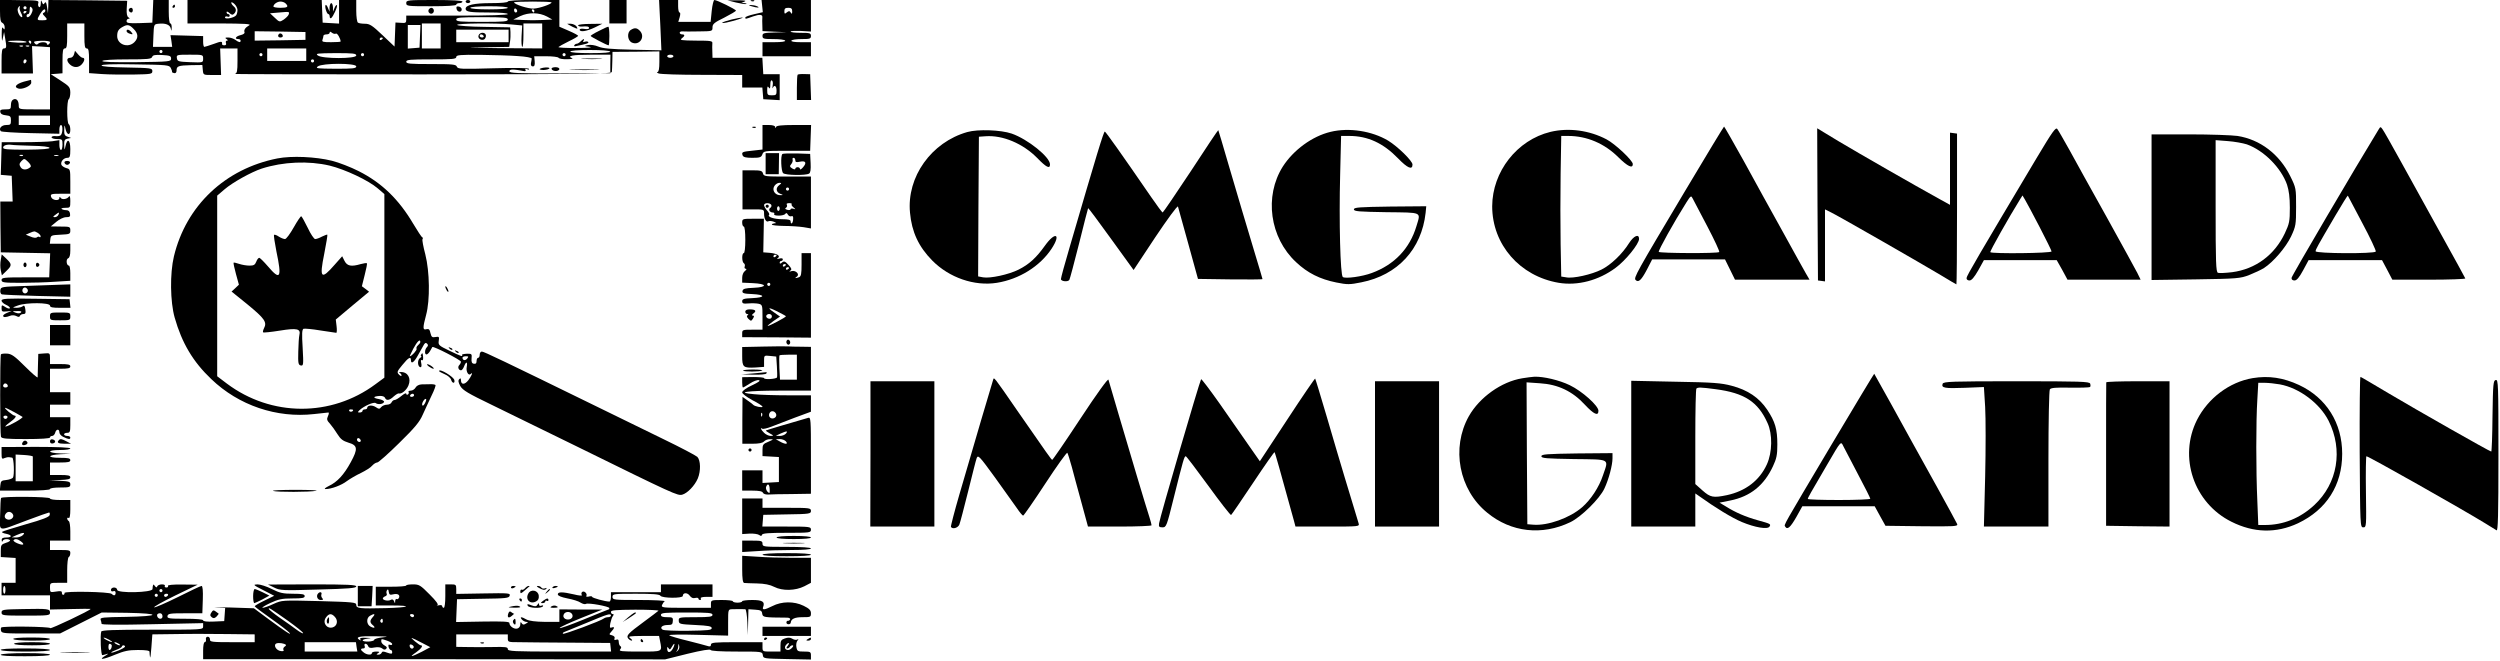 <?xml version="1.0" encoding="UTF-8" standalone="no"?>
<svg xmlns="http://www.w3.org/2000/svg" version="1.0" width="1600pt" height="423pt" viewBox="0 0 1600 423" preserveAspectRatio="xMidYMid meet">
  <g transform="translate(0,423) scale(0.1,-0.1)" fill="#000000" stroke="none">
    <path d="M0 4160 c0 -54 4 -72 15 -76 8 -4 15 -16 15 -28 0 -17 -2 -18 -10 -6 -7 11 -9 -1 -9 -40 1 -48 2 -50 8 -20 l7 35 7 -40 c10 -57 9 -65 -8 -65 -12 0 -15 -16 -15 -80 l0 -80 101 0 100 0 -3 88 -3 87 58 -3 57 -4 0 -199 0 -199 -100 0 c-97 0 -100 1 -100 23 0 32 -14 49 -33 41 -11 -4 -17 -17 -17 -35 0 -27 -3 -29 -36 -29 -28 0 -35 -3 -32 -17 2 -12 14 -19 36 -21 28 -3 32 -7 32 -33 0 -26 -3 -29 -30 -29 -31 0 -51 -24 -34 -40 5 -4 91 -10 192 -12 l182 -4 0 28 c0 15 5 28 10 28 14 0 12 -57 -3 -67 -6 -4 -22 -6 -34 -4 -13 1 -23 -2 -23 -8 0 -6 16 -11 35 -11 33 0 35 -2 35 -35 0 -19 -4 -35 -10 -35 -5 0 -10 14 -10 31 l0 32 -46 -7 c-26 -3 -109 -6 -185 -6 l-138 0 -3 -105 -3 -104 35 -3 35 -3 3 -82 3 -83 -40 0 -39 0 1 -162 2 -163 158 -3 158 -3 -3 -77 -3 -77 -153 0 c-138 0 -152 -2 -152 -17 0 -16 12 -18 123 -18 67 0 166 3 220 7 l97 6 0 49 c0 26 -4 48 -9 48 -16 0 -20 41 -5 47 9 3 14 20 14 49 l0 44 -66 0 -65 0 3 28 c3 26 6 27 66 30 58 3 62 4 62 27 0 24 -3 25 -62 25 l-63 1 35 29 c20 17 47 30 63 30 24 0 28 4 25 23 -2 15 -10 22 -25 22 -12 0 -25 4 -29 8 -4 4 7 7 24 7 31 0 32 1 32 43 0 26 -3 37 -9 29 -11 -17 -44 -22 -53 -8 -5 8 -8 7 -8 -1 0 -22 -47 -15 -53 7 -5 18 0 20 59 20 l64 0 0 79 c0 76 -1 79 -25 85 -14 4 -28 13 -32 21 -7 20 14 45 38 45 16 0 19 8 19 56 0 61 -20 72 -31 18 -6 -28 -7 -27 -8 8 -1 30 3 37 22 41 l22 4 -22 8 c-19 6 -23 14 -22 44 1 35 2 35 8 7 8 -41 31 -46 31 -7 0 16 -4 33 -10 36 -13 8 -13 152 0 160 5 3 10 23 10 43 -1 34 -6 40 -63 77 l-62 40 38 3 37 3 0 80 c0 64 3 79 15 79 12 0 15 16 15 80 l0 80 55 0 55 0 0 -80 c0 -64 3 -80 15 -80 12 0 15 -15 15 -79 l0 -79 83 -6 c45 -3 136 -4 202 -3 113 2 120 3 120 22 0 19 -8 20 -162 23 -107 2 -163 6 -163 13 0 7 68 10 216 7 204 -3 217 -4 227 -23 6 -11 9 -22 8 -25 -1 -3 5 -6 13 -8 10 -2 16 4 16 17 0 28 11 32 93 34 l72 1 3 -32 c3 -32 3 -32 60 -32 l57 0 -3 85 -3 85 55 0 56 0 0 -79 c0 -68 -3 -80 -17 -84 -10 -2 529 -3 1197 -3 1072 1 1215 3 1216 16 1 8 2 40 3 72 l1 56 150 1 150 2 0 -66 c0 -45 -4 -65 -12 -66 -7 0 -4 -4 7 -9 11 -5 136 -9 278 -9 l257 -1 0 -40 0 -40 64 0 65 0 3 -37 3 -38 53 -3 52 -3 0 83 0 83 -52 0 -53 0 -3 53 -3 52 -160 0 -159 0 -1 38 c-1 20 -1 45 0 55 2 15 -9 17 -106 17 -92 1 -105 3 -90 14 21 16 22 26 2 26 -8 0 -15 5 -15 11 0 5 8 9 18 8 9 -1 56 -1 105 0 86 1 87 1 87 26 0 21 11 31 75 62 41 21 75 41 75 45 0 8 -122 68 -138 68 -5 0 -13 -31 -17 -70 l-7 -70 -103 0 -104 0 9 30 c5 18 5 30 -1 30 -5 0 -9 18 -9 40 l0 40 -61 0 -61 0 8 -161 7 -161 -184 4 c-138 3 -193 8 -220 20 -22 9 -48 13 -65 10 -28 -6 -28 -7 11 -12 22 -4 -15 -7 -83 -7 -67 -1 -120 2 -118 6 3 3 32 20 65 36 34 16 61 32 61 36 0 3 -27 18 -60 32 l-60 26 0 86 0 85 -165 0 c-103 0 -165 -4 -165 -10 0 -6 -43 -10 -108 -10 -107 0 -162 -12 -162 -36 0 -20 27 -24 151 -24 73 0 119 -4 119 -10 0 -6 -115 -10 -325 -10 l-325 0 0 -25 c0 -21 -4 -24 -35 -21 l-34 2 -3 -77 -3 -77 -77 73 c-65 62 -82 73 -112 73 -19 0 -39 3 -45 7 -6 3 -11 37 -11 76 l0 69 -55 0 -55 0 0 -76 0 -75 -52 3 -53 3 -3 73 -3 72 -429 0 -430 0 0 -75 0 -75 208 0 c159 -1 202 -3 187 -12 -25 -14 -36 -30 -30 -45 2 -7 -9 -14 -26 -18 -30 -7 -41 -25 -14 -25 8 0 15 -4 15 -10 0 -14 -11 -12 -34 5 -11 8 -31 15 -45 15 -21 0 -23 -2 -11 -10 9 -6 11 -10 3 -10 -7 0 -10 -7 -7 -15 4 -9 0 -15 -10 -15 -9 0 -15 3 -15 8 3 19 -5 19 -53 1 -29 -10 -56 -19 -60 -19 -5 0 -8 15 -8 34 l0 35 -104 3 -105 3 6 -37 5 -38 -62 0 -61 0 3 73 c3 71 3 72 32 75 45 5 74 -6 79 -31 4 -19 4 -18 6 6 0 15 -3 27 -9 27 -6 0 -10 32 -10 75 l0 75 -50 0 -49 0 -3 -72 -3 -73 -82 -3 c-69 -2 -83 0 -83 13 0 8 6 15 13 15 9 0 9 2 -1 9 -9 5 -13 24 -11 57 l3 49 -252 3 -252 2 -1 -42 -2 -43 -6 40 c-4 29 -8 36 -15 26 -8 -12 -11 -11 -17 5 -6 16 -8 14 -8 -9 -1 -17 -5 -26 -11 -22 -6 4 -8 15 -5 25 5 17 -3 18 -120 19 l-125 2 0 -71z m1520 6 c0 -12 -4 -27 -8 -33 -11 -17 -72 -29 -72 -15 0 6 7 9 15 6 8 -4 15 -1 15 5 0 6 -4 11 -10 11 -5 0 -10 5 -10 12 0 6 7 5 18 -5 14 -13 21 -14 30 -5 16 16 15 33 -3 48 -8 7 -15 17 -15 23 0 5 9 2 20 -8 11 -10 20 -28 20 -39z m308 42 c21 -21 13 -28 -33 -28 -25 0 -45 4 -45 8 0 15 24 32 45 32 12 0 26 -5 33 -12z m1702 6 c0 -10 -76 -37 -114 -39 -34 -2 -126 27 -126 40 0 3 54 5 120 5 66 0 120 -2 120 -6z m-3404 -32 c-3 -5 1 -20 9 -35 8 -15 10 -27 5 -27 -14 0 -32 40 -26 56 3 8 8 14 11 14 4 0 4 -4 1 -8z m44 -2 c0 -5 -4 -10 -10 -10 -5 0 -10 5 -10 10 0 6 5 10 10 10 6 0 10 -4 10 -10z m32 -35 c-11 -25 -32 -34 -32 -15 0 6 5 10 10 10 6 0 10 12 10 27 0 21 3 24 12 15 9 -9 9 -18 0 -37z m3048 35 c0 -6 -47 -10 -120 -10 -73 0 -120 4 -120 10 0 6 47 10 120 10 73 0 120 -4 120 -10z m60 -21 c0 -5 -4 -9 -10 -9 -5 0 -10 7 -10 16 0 8 5 12 10 9 6 -3 10 -10 10 -16z m-3020 2 c0 -5 -5 -11 -11 -13 -8 -3 -6 -10 5 -20 23 -23 20 -28 -14 -28 -35 0 -36 2 -13 41 17 28 33 38 33 20z m3130 -1 c0 -5 -2 -10 -4 -10 -3 0 -8 5 -11 10 -3 6 -1 10 4 10 6 0 11 -4 11 -10z m-3250 -4 c0 -3 -4 -8 -10 -11 -5 -3 -10 -1 -10 4 0 6 5 11 10 11 6 0 10 -2 10 -4z m1677 -20 c-3 -8 -18 -22 -32 -32 -25 -16 -27 -16 -56 12 l-31 29 59 5 c67 6 67 6 60 -14z m1654 -12 l34 -19 -62 -3 c-35 -2 -91 -2 -125 0 l-63 3 45 22 c54 25 120 24 171 -3z m-251 -19 c0 -13 -25 -15 -165 -15 -140 0 -165 2 -165 15 0 13 25 15 165 15 140 0 165 -2 165 -15z m-430 -105 l0 -80 -60 0 -60 0 0 80 0 80 60 0 60 0 0 -80z m459 73 l63 -6 -4 -69 c-2 -37 0 -68 5 -68 4 0 7 34 7 75 l0 75 60 0 60 0 0 -80 0 -80 -277 2 c-202 2 -231 3 -106 5 l172 3 5 33 c3 17 4 46 3 62 l-2 30 -165 3 c-90 1 -169 7 -174 12 -11 11 254 14 353 3z m-2424 -28 c30 -29 32 -58 5 -85 -40 -40 -110 -15 -110 39 0 31 8 44 35 59 30 17 43 15 70 -13z m1833 -47 l-3 -73 -37 -3 -38 -3 0 75 0 76 40 0 41 0 -3 -72z m567 2 l0 -40 -167 0 -168 0 0 40 0 40 168 0 167 0 0 -40z m-1300 0 l0 -25 -162 -3 -163 -2 0 30 0 30 163 -2 162 -3 0 -25z m195 15 c8 5 30 -32 30 -51 0 -2 -27 -4 -61 -4 -52 0 -60 2 -55 16 3 9 6 20 6 25 0 5 9 9 20 9 11 0 20 5 20 11 0 8 4 8 15 -1 8 -6 19 -9 25 -5z m300 -29 c0 -3 -4 -8 -10 -11 -5 -3 -10 -1 -10 4 0 6 5 11 10 11 6 0 10 -2 10 -4z m-2280 -25 c0 -8 -110 -4 -119 5 -2 2 23 4 57 4 34 0 62 -4 62 -9z m30 -1 c0 -5 -2 -10 -4 -10 -3 0 -8 5 -11 10 -3 6 -1 10 4 10 6 0 11 -4 11 -10z m120 1 c0 -5 -4 -13 -10 -16 -5 -3 -10 -1 -10 4 0 14 -43 14 -56 1 -8 -8 -14 -7 -22 3 -10 12 -3 14 43 16 30 1 55 -3 55 -8z m-173 -27 c-3 -3 -12 -4 -19 -1 -8 3 -5 6 6 6 11 1 17 -2 13 -5z m40 0 c-3 -3 -12 -4 -19 -1 -8 3 -5 6 6 6 11 1 17 -2 13 -5z m1773 -54 l0 -40 -125 0 -125 0 0 40 0 40 125 0 125 0 0 -40z m-920 20 c0 -5 -4 -10 -10 -10 -5 0 -10 5 -10 10 0 6 5 10 10 10 6 0 10 -4 10 -10z m2865 0 c4 -6 -40 -10 -124 -10 -81 0 -131 4 -131 10 0 6 48 10 124 10 73 0 127 -4 131 -10z m-2225 -20 c0 -5 -4 -10 -10 -10 -5 0 -10 5 -10 10 0 6 5 10 10 10 6 0 10 -4 10 -10z m600 -5 c0 -22 -217 -22 -246 0 -17 13 -5 14 114 15 111 0 132 -2 132 -15z m50 5 c0 -5 -4 -10 -10 -10 -5 0 -10 5 -10 10 0 6 5 10 10 10 6 0 10 -4 10 -10z m1290 0 c0 -5 -4 -10 -10 -10 -5 0 -10 5 -10 10 0 6 5 10 10 10 6 0 10 -4 10 -10z m-2525 -25 c0 -19 -8 -20 -223 -23 -150 -1 -221 1 -217 8 4 6 66 10 160 10 129 0 154 2 159 16 4 12 19 14 63 12 50 -3 58 -6 58 -23z m205 0 c0 -26 0 -26 -82 -23 -77 3 -83 5 -86 26 -3 21 -1 22 82 22 85 0 86 0 86 -25z m2015 16 c51 -3 89 -10 88 -16 0 -5 -3 -19 -5 -30 -2 -13 3 -20 12 -20 11 0 14 9 12 33 l-3 32 75 0 c41 0 78 -4 81 -10 3 -5 27 -10 53 -9 26 0 41 3 35 6 -39 15 1 23 116 23 l128 0 -1 -60 0 -59 -323 -1 c-275 0 -323 2 -323 14 0 14 26 14 93 1 10 -2 14 1 10 8 -4 7 0 8 11 4 10 -4 15 -3 11 3 -3 5 -94 7 -230 3 -203 -6 -225 -5 -231 10 -5 15 -26 17 -165 17 -135 0 -159 2 -159 15 0 13 24 15 160 15 136 0 160 2 160 15 0 13 23 15 153 14 83 -1 193 -4 242 -8z m995 -1 c0 -5 -9 -10 -20 -10 -11 0 -20 5 -20 10 0 6 9 10 20 10 11 0 20 -4 20 -10z m-4140 -29 c0 -6 -4 -13 -10 -16 -5 -3 -10 1 -10 9 0 9 5 16 10 16 6 0 10 -4 10 -9z m1840 -1 c0 -5 -4 -10 -10 -10 -5 0 -10 5 -10 10 0 6 5 10 10 10 6 0 10 -4 10 -10z m270 -35 c0 -13 -21 -15 -132 -15 -119 1 -131 2 -114 15 29 22 246 22 246 0z m2665 -123 c-3 -15 -2 -21 1 -14 10 22 24 12 24 -18 0 -27 -3 -30 -30 -30 -27 0 -30 3 -30 33 0 24 3 28 10 17 7 -11 10 -7 10 18 0 20 4 31 10 27 6 -3 8 -18 5 -33z m-4625 -222 l0 -30 -100 0 -100 0 0 30 0 30 100 0 100 0 0 -30z m-116 -163 c67 -1 111 -6 113 -13 2 -7 -45 -11 -147 -12 -120 0 -150 2 -150 13 0 15 24 22 55 18 11 -2 69 -4 129 -6z m-57 -63 c-3 -3 -12 -4 -19 -1 -8 3 -5 6 6 6 11 1 17 -2 13 -5z m226 -1 c-7 -2 -19 -2 -25 0 -7 3 -2 5 12 5 14 0 19 -2 13 -5z m-178 -72 c-22 -20 -50 -21 -63 -1 -10 17 -9 23 5 39 18 18 19 18 43 -5 15 -15 21 -27 15 -33z m179 -306 c-4 -8 -14 -15 -23 -15 -14 1 -13 3 3 15 25 19 27 19 20 0z m-133 -115 c10 -6 19 -16 19 -22 0 -6 -3 -8 -7 -5 -3 4 -11 3 -17 -2 -6 -5 -24 -3 -41 5 l-30 12 25 11 c32 13 28 13 51 1z"></path>
    <path d="M810 4031 c0 -5 7 -12 16 -15 24 -9 28 -7 14 9 -14 17 -30 20 -30 6z"></path>
    <path d="M3063 4004 c-7 -18 14 -35 34 -27 7 3 13 14 13 24 0 24 -38 26 -47 3z m32 -4 c3 -5 -1 -10 -9 -10 -9 0 -16 5 -16 10 0 6 4 10 9 10 6 0 13 -4 16 -10z"></path>
    <path d="M1786 4013 c-11 -11 -6 -23 9 -23 8 0 15 4 15 9 0 13 -16 22 -24 14z"></path>
    <path d="M3733 3853 c32 -2 81 -2 110 0 29 2 3 3 -58 3 -60 0 -84 -1 -52 -3z"></path>
    <path d="M3454 3788 c-2 -3 9 -6 26 -6 17 1 33 5 36 10 3 5 -9 7 -26 6 -17 -1 -34 -6 -36 -10z"></path>
    <path d="M3530 3791 c0 -11 21 -19 38 -14 21 8 13 23 -13 23 -14 0 -25 -4 -25 -9z"></path>
    <path d="M3663 3783 c42 -2 112 -2 155 0 42 1 7 3 -78 3 -85 0 -120 -2 -77 -3z"></path>
    <path d="M2600 4210 c0 -19 7 -20 160 -20 100 0 160 4 160 10 0 6 9 10 20 10 11 0 20 5 20 10 0 6 -67 10 -180 10 -173 0 -180 -1 -180 -20z"></path>
    <path d="M2980 4220 c0 -5 7 -10 15 -10 8 0 15 5 15 10 0 6 -7 10 -15 10 -8 0 -15 -4 -15 -10z"></path>
    <path d="M3900 4155 l0 -75 55 0 55 0 0 75 0 75 -55 0 -55 0 0 -75z"></path>
    <path d="M4710 4214 c30 -7 60 -12 65 -10 6 3 1 5 -10 6 l-20 1 20 9 c14 6 0 8 -45 8 l-65 0 55 -14z"></path>
    <path d="M4808 4223 c7 -3 16 -2 19 1 4 3 -2 6 -13 5 -11 0 -14 -3 -6 -6z"></path>
    <path d="M4878 4191 l4 -39 -56 -13 c-31 -7 -56 -16 -56 -21 0 -11 0 -11 50 7 43 15 62 13 59 -8 -1 -7 -1 -29 0 -49 l1 -37 78 -4 77 -3 -77 -2 c-71 -2 -78 -4 -78 -22 0 -18 7 -20 69 -20 39 0 73 -4 76 -10 4 -6 -22 -10 -69 -10 l-76 0 0 -45 0 -45 155 0 155 0 0 45 0 45 -66 0 c-41 0 -63 4 -59 10 3 6 33 10 66 10 52 0 59 2 59 20 0 18 -7 20 -65 20 -36 0 -65 3 -65 8 0 4 29 5 65 4 l65 -4 0 101 0 101 -158 0 -158 0 4 -39z m192 -33 c0 -18 -2 -20 -9 -9 -8 12 -12 12 -25 2 -14 -12 -16 -10 -16 8 0 16 6 21 25 21 19 0 25 -5 25 -22z"></path>
    <path d="M2109 4183 l0 -28 -10 24 c-5 13 -12 22 -15 19 -8 -8 7 -58 17 -58 5 0 9 -7 9 -16 0 -8 4 -13 9 -10 13 8 44 77 37 83 -3 3 -10 -5 -15 -18 l-10 -24 0 28 c-1 15 -5 27 -11 27 -5 0 -10 -12 -11 -27z"></path>
    <path d="M1105 4190 c-3 -5 -1 -10 4 -10 6 0 11 5 11 10 0 6 -2 10 -4 10 -3 0 -8 -4 -11 -10z"></path>
    <path d="M4810 4190 c34 -11 60 -11 35 0 -11 5 -29 8 -40 8 -16 0 -15 -2 5 -8z"></path>
    <path d="M2922 4173 c4 -21 33 -25 33 -3 0 8 -8 16 -18 18 -14 3 -18 -1 -15 -15z"></path>
    <path d="M827 4174 c-8 -8 1 -24 14 -24 5 0 9 7 9 15 0 15 -12 20 -23 9z"></path>
    <path d="M2744 4169 c-10 -17 13 -36 27 -22 12 12 4 33 -11 33 -5 0 -12 -5 -16 -11z"></path>
    <path d="M4682 4105 c-60 -15 -84 -29 -31 -19 46 10 118 32 99 32 -8 0 -39 -6 -68 -13z"></path>
    <path d="M3631 4077 c2 -2 19 -11 36 -20 31 -14 32 -14 24 2 -5 9 -22 18 -37 19 -15 1 -26 0 -23 -1z"></path>
    <path d="M3700 4068 c0 -5 10 -9 23 -8 35 3 47 1 47 -10 0 -6 -13 -8 -30 -5 -17 3 -30 1 -30 -5 0 -17 44 -11 96 14 l49 24 -77 -1 c-43 0 -78 -4 -78 -9z"></path>
    <path d="M3833 4032 c-29 -14 -53 -29 -53 -32 0 -5 105 -60 115 -60 3 0 5 27 5 60 0 33 -3 60 -7 59 -5 0 -32 -12 -60 -27z"></path>
    <path d="M4038 4039 c-26 -15 -23 -65 3 -80 50 -26 93 35 53 75 -18 18 -32 20 -56 5z"></path>
    <path d="M3716 3965 c-8 -8 -19 -15 -25 -15 -5 0 -12 -4 -15 -9 -4 -5 0 -8 6 -7 73 15 87 19 83 27 -3 4 -13 5 -22 2 -11 -4 -14 -3 -9 5 10 17 0 15 -18 -3z"></path>
    <path d="M474 3883 c-4 -14 -14 -23 -25 -23 -24 0 -24 -22 -1 -43 24 -22 55 -21 75 1 19 21 22 42 6 42 -6 0 -19 10 -30 23 l-19 22 -6 -22z"></path>
    <path d="M5105 3752 c-3 -3 -5 -41 -5 -84 l0 -78 45 0 46 0 -3 82 -3 83 -37 1 c-20 1 -40 -1 -43 -4z"></path>
    <path d="M175 3713 c-64 -14 -92 -37 -60 -49 25 -10 85 16 85 37 0 10 -1 18 -2 18 -2 -1 -12 -3 -23 -6z"></path>
    <path d="M4880 3351 l0 -78 -62 -7 c-69 -7 -73 -9 -65 -31 5 -11 21 -15 62 -15 48 0 57 3 64 22 8 22 12 23 157 23 l149 0 3 83 3 82 -110 0 c-78 0 -111 -4 -114 -12 -4 -10 -6 -10 -6 0 -1 7 -16 12 -41 12 l-40 0 0 -79z"></path>
    <path d="M4818 3413 c7 -3 16 -2 19 1 4 3 -2 6 -13 5 -11 0 -14 -3 -6 -6z"></path>
    <path d="M10781 3002 c-308 -517 -327 -550 -313 -564 18 -18 36 -2 72 66 l34 66 233 0 233 0 32 -65 32 -65 239 0 238 0 -25 43 c-13 23 -80 143 -148 267 -69 124 -180 325 -247 448 -68 122 -125 222 -127 222 -2 0 -116 -188 -253 -418z m147 -223 c45 -86 79 -159 75 -162 -9 -10 -381 -8 -387 1 -4 8 97 190 176 315 30 47 31 47 42 25 7 -13 49 -93 94 -179z"></path>
    <path d="M13034 3218 c-372 -624 -447 -752 -448 -767 -1 -10 7 -16 19 -16 13 0 30 20 56 65 l36 65 233 0 233 0 35 -62 34 -63 234 0 234 0 -21 43 c-12 23 -100 184 -196 357 -97 173 -204 367 -239 431 -36 64 -70 124 -77 133 -10 14 -29 -12 -133 -186z m19 -440 c42 -81 77 -152 77 -157 0 -12 -381 -16 -392 -5 -5 4 120 225 192 341 l14 22 16 -27 c9 -15 51 -93 93 -174z"></path>
    <path d="M15223 3401 c-143 -233 -556 -936 -557 -949 -1 -11 6 -17 19 -17 14 0 30 19 55 65 l35 65 235 0 235 0 33 -62 33 -63 235 0 c130 0 234 4 232 8 -1 4 -70 129 -152 277 -83 149 -198 358 -257 465 -59 107 -113 203 -121 213 -12 17 -14 17 -25 -2z m-104 -599 c51 -95 89 -177 86 -182 -9 -15 -385 -13 -385 2 0 12 9 28 128 231 41 70 76 126 78 125 1 -2 43 -81 93 -176z"></path>
    <path d="M11632 2922 l3 -487 23 -3 22 -3 0 231 0 230 40 -20 c62 -31 593 -336 701 -401 54 -33 99 -59 100 -59 2 0 4 217 4 483 l0 482 -22 3 -23 3 0 -231 0 -231 -67 37 c-163 90 -519 294 -646 370 l-137 83 2 -487z"></path>
    <path d="M6191 3385 c-230 -65 -389 -287 -367 -516 11 -123 55 -218 143 -307 108 -109 269 -165 413 -142 143 23 275 105 350 218 63 96 24 113 -43 19 -55 -77 -101 -119 -169 -153 -62 -31 -181 -57 -226 -49 l-32 6 2 447 3 447 43 3 c110 8 239 -47 329 -138 60 -62 83 -73 83 -42 0 47 -142 161 -245 197 -70 24 -216 29 -284 10z"></path>
    <path d="M7621 3134 c-96 -145 -177 -264 -180 -264 -3 0 -36 44 -73 98 -189 275 -290 417 -297 420 -7 2 -50 -139 -227 -746 -30 -101 -54 -190 -54 -198 0 -15 45 -20 54 -5 3 5 31 109 62 232 30 123 57 225 58 227 2 1 68 -87 147 -197 l144 -199 139 210 c77 115 142 204 145 196 2 -7 32 -114 66 -238 l62 -225 207 -3 c113 -1 206 -1 206 2 0 2 -23 80 -51 172 -63 210 -91 303 -169 569 -33 115 -62 210 -63 212 -2 1 -81 -117 -176 -263z"></path>
    <path d="M8515 3386 c-117 -28 -237 -116 -305 -222 -120 -190 -84 -455 85 -612 73 -69 153 -109 258 -130 70 -14 85 -14 159 1 233 46 386 212 412 445 l4 42 -231 -2 c-198 -3 -232 -5 -232 -18 0 -13 31 -15 208 -18 235 -3 220 4 192 -90 -43 -143 -141 -246 -285 -299 -61 -23 -169 -38 -186 -26 -16 11 -25 357 -17 655 l6 248 52 0 c119 0 218 -46 313 -144 60 -62 92 -76 92 -39 0 23 -94 115 -156 153 -104 62 -251 85 -369 56z"></path>
    <path d="M9923 3386 c-214 -52 -372 -254 -373 -476 0 -245 177 -448 426 -490 121 -20 255 15 364 96 64 47 150 153 150 185 0 35 -34 20 -64 -27 -43 -69 -116 -139 -176 -169 -63 -32 -183 -59 -226 -50 l-32 5 -4 208 c-2 114 -2 316 0 450 l4 242 44 0 c120 0 233 -48 323 -138 58 -57 91 -73 91 -42 0 23 -113 129 -168 158 -110 58 -242 76 -359 48z"></path>
    <path d="M13770 2904 l0 -466 283 4 c265 4 286 6 342 28 33 13 76 33 95 45 59 38 139 131 173 202 30 65 32 74 32 189 0 119 0 121 -38 198 -70 140 -192 233 -337 256 -36 5 -174 10 -307 10 l-243 0 0 -466z m610 402 c109 -39 219 -150 257 -258 12 -37 18 -81 18 -148 0 -86 -3 -101 -32 -163 -66 -139 -187 -229 -337 -249 -42 -5 -83 -7 -91 -4 -13 5 -15 64 -15 427 l0 422 78 -6 c42 -3 97 -13 122 -21z"></path>
    <path d="M4900 3183 l0 -68 42 0 42 0 1 68 1 67 -43 0 -43 0 0 -67z"></path>
    <path d="M5007 3244 c-12 -12 -8 -109 5 -122 14 -14 146 -16 166 -3 9 5 12 26 10 67 l-3 59 -85 3 c-47 1 -89 0 -93 -4z m83 -40 c0 -12 7 -14 29 -9 37 8 46 -6 21 -35 -11 -13 -20 -18 -20 -12 0 7 -7 12 -15 12 -8 0 -15 -5 -15 -10 0 -6 -8 -5 -20 2 -16 10 -17 15 -6 28 7 8 11 21 9 28 -3 6 0 12 6 12 6 0 11 -7 11 -16z"></path>
    <path d="M1775 3216 c-334 -66 -584 -302 -662 -627 -26 -109 -24 -290 5 -392 46 -162 117 -282 234 -393 176 -169 419 -251 658 -224 47 5 88 10 92 10 4 0 3 -11 -3 -23 -9 -20 -7 -28 13 -49 12 -14 34 -44 48 -67 20 -32 35 -43 70 -54 59 -17 62 -39 15 -125 -44 -81 -87 -127 -140 -152 -24 -12 -33 -20 -21 -20 36 0 101 24 136 51 19 14 60 38 90 52 30 15 63 35 72 47 10 11 24 20 32 20 8 0 71 56 140 124 101 99 132 136 152 183 14 32 40 86 56 121 17 34 28 65 25 68 -3 3 -18 6 -34 5 -15 0 -40 -1 -55 -1 -17 -1 -32 -9 -38 -20 -6 -11 -20 -20 -31 -20 -11 0 -18 -4 -14 -9 3 -5 1 -12 -5 -16 -5 -3 -10 -1 -10 5 0 7 -14 0 -31 -14 -17 -14 -36 -26 -44 -26 -7 0 -15 -7 -19 -15 -3 -8 -16 -15 -29 -15 -14 0 -30 -7 -37 -15 -11 -14 -15 -14 -36 0 -23 15 -54 11 -54 -6 0 -5 -7 -9 -15 -9 -8 0 -15 -4 -15 -10 0 -5 -8 -10 -17 -10 -15 0 -15 2 -3 14 28 27 93 56 105 46 14 -11 48 -7 53 8 2 6 -13 14 -33 18 -41 7 -39 17 5 20 17 1 31 -4 34 -12 8 -20 29 -17 56 9 14 12 28 21 33 19 17 -5 48 20 61 51 19 46 -4 87 -49 86 -11 0 -14 -3 -7 -6 6 -2 12 -10 12 -16 0 -6 -7 -4 -16 5 -15 15 -14 20 21 62 39 48 55 57 55 31 0 -27 19 -15 42 26 13 23 29 53 37 66 9 18 16 22 24 14 8 -8 8 -14 -1 -23 -15 -15 -16 -51 0 -46 6 2 16 13 22 24 6 10 12 21 13 23 5 8 183 -83 183 -94 0 -6 -5 -16 -11 -22 -12 -12 -4 -33 12 -33 5 0 14 11 19 25 13 34 24 32 17 -4 -6 -29 12 -59 26 -44 17 17 4 -15 -16 -41 -24 -30 -47 -29 -47 2 0 12 -3 13 -11 5 -8 -8 -6 -20 7 -44 16 -27 50 -47 199 -119 99 -48 342 -167 540 -264 634 -312 651 -319 681 -312 33 9 80 57 100 104 20 48 18 116 -3 138 -10 9 -108 61 -218 114 -110 54 -308 150 -440 215 -579 283 -708 345 -721 345 -8 0 -14 -9 -14 -20 0 -11 -4 -20 -10 -20 -5 0 -10 -9 -10 -21 0 -14 -5 -19 -17 -17 -13 2 -17 11 -15 34 3 29 1 31 -31 30 -19 -1 -33 -4 -30 -8 7 -13 -5 -9 -80 27 -69 33 -73 37 -69 64 4 26 2 28 -21 24 -21 -4 -26 0 -32 25 -5 23 -10 29 -26 25 -24 -7 -24 9 -2 91 26 95 23 278 -5 388 -13 49 -21 92 -18 97 4 5 2 11 -2 13 -5 1 -30 41 -58 87 -93 157 -202 262 -349 336 -49 25 -126 55 -170 66 -104 26 -259 33 -350 15z m335 -46 c98 -24 248 -94 308 -146 l42 -36 0 -587 0 -588 -57 -42 c-284 -211 -667 -209 -951 4 l-62 47 0 578 0 578 48 41 c50 43 170 110 237 132 136 44 300 51 435 19z m580 -1129 c0 -5 -7 -14 -15 -21 -8 -7 -12 -16 -9 -22 5 -7 -31 -48 -43 -48 -2 0 9 23 23 50 24 45 44 64 44 41z m300 -106 c-12 -15 -30 -12 -30 6 0 5 10 9 21 9 18 0 19 -2 9 -15z m-340 -235 c0 -5 -7 -10 -16 -10 -8 0 -12 5 -9 10 3 6 10 10 16 10 5 0 9 -4 9 -10z m69 -52 c-8 -14 -14 -18 -17 -10 -4 13 17 46 25 38 3 -2 -1 -15 -8 -28z m-459 -42 c0 -11 -19 -15 -25 -6 -3 5 1 10 9 10 9 0 16 -2 16 -4z m47 -202 c-9 -9 -28 6 -21 18 4 6 10 6 17 -1 6 -6 8 -13 4 -17z"></path>
    <path d="M1880 2775 c-23 -41 -48 -75 -56 -75 -8 0 -26 7 -40 16 -13 9 -27 14 -30 11 -3 -3 4 -50 15 -106 36 -170 25 -189 -54 -96 -26 30 -51 55 -56 55 -5 0 -14 -11 -19 -25 -8 -20 -16 -25 -43 -25 -19 0 -48 5 -66 11 -18 6 -34 10 -36 8 -2 -3 5 -35 15 -72 l19 -69 -23 -22 -24 -22 104 -84 c107 -88 124 -112 104 -150 -6 -12 -9 -24 -6 -27 2 -3 51 2 107 11 110 18 135 12 125 -28 -3 -12 -6 -59 -7 -106 -2 -75 0 -85 16 -89 17 -3 18 4 12 113 -6 92 -4 118 6 122 7 2 56 -2 108 -11 52 -8 97 -15 101 -15 4 0 5 19 2 43 l-5 42 106 89 107 89 -23 18 -23 17 18 72 c10 39 17 73 14 75 -2 3 -20 0 -39 -5 -61 -18 -87 -13 -104 20 l-15 30 -48 -54 c-87 -100 -99 -88 -67 69 13 66 22 121 20 123 -2 2 -17 -4 -34 -12 -16 -9 -36 -16 -44 -16 -7 0 -29 32 -47 71 -19 39 -38 73 -42 75 -3 2 -25 -30 -48 -71z"></path>
    <path d="M413 3188 c2 -7 10 -13 17 -13 7 0 15 6 18 13 2 7 -5 12 -18 12 -13 0 -20 -5 -17 -12z"></path>
    <path d="M4752 3015 l0 -125 69 0 c69 0 69 0 69 -27 0 -34 14 -58 28 -49 6 3 21 2 34 -3 17 -7 18 -10 6 -10 -10 -1 -18 -4 -18 -8 0 -5 35 -8 78 -9 42 0 98 -4 125 -8 l47 -8 0 166 0 166 -151 0 c-142 0 -151 1 -156 20 -5 17 -14 20 -68 20 l-63 0 0 -125z m236 31 c-25 -18 -22 -45 5 -56 21 -8 21 -9 2 -9 -25 -1 -45 17 -45 39 0 20 20 40 40 40 13 -1 12 -3 -2 -14z m62 -26 c0 -5 -4 -10 -10 -10 -5 0 -10 5 -10 10 0 6 5 10 10 10 6 0 10 -4 10 -10z m-114 -101 c3 -6 1 -15 -6 -19 -15 -10 -4 -30 16 -30 8 0 12 -4 9 -10 -4 -6 8 -10 29 -10 19 0 38 5 42 11 5 8 10 7 16 -4 5 -9 15 -14 22 -11 10 4 14 -2 12 -20 -1 -26 -16 -37 -16 -12 0 9 -15 13 -53 13 -52 0 -98 15 -85 28 4 4 -2 16 -13 28 -10 11 -19 27 -19 34 0 16 36 17 46 2z m131 4 c-4 -3 1 -12 11 -20 16 -14 16 -14 0 -9 -10 3 -18 1 -18 -3 0 -5 -9 -7 -21 -4 -14 4 -17 8 -9 13 7 4 9 13 6 19 -5 7 1 11 15 11 12 0 19 -3 16 -7z m-77 -28 c0 -8 -4 -15 -8 -15 -5 0 -9 7 -9 15 0 8 4 15 9 15 4 0 8 -7 8 -15z"></path>
    <path d="M4900 2910 c0 -5 5 -10 10 -10 6 0 10 5 10 10 0 6 -4 10 -10 10 -5 0 -10 -4 -10 -10z"></path>
    <path d="M4750 2805 c0 -14 5 -25 10 -25 6 0 10 -35 10 -85 0 -50 -4 -85 -10 -85 -13 0 -13 -57 1 -65 6 -4 8 -13 5 -21 -3 -8 0 -14 7 -14 7 -1 5 -6 -5 -14 -11 -8 -18 -26 -18 -44 l0 -31 67 -3 c93 -4 97 -26 6 -30 -54 -2 -68 -6 -71 -20 -3 -14 7 -18 62 -20 85 -4 86 -22 1 -26 -54 -2 -65 -6 -65 -20 0 -14 7 -17 40 -14 22 2 51 1 65 -2 24 -6 25 -9 25 -86 l0 -80 -65 0 c-62 0 -65 -1 -65 -24 l0 -24 220 -1 220 -2 0 271 0 270 -30 0 -30 0 0 -74 c0 -58 -3 -75 -16 -80 -23 -9 -31 -7 -15 3 22 14 -5 43 -33 36 -15 -5 -17 -4 -8 3 11 7 8 15 -12 37 -21 23 -28 26 -41 15 -10 -9 -15 -9 -15 -1 0 6 5 11 10 11 6 0 10 5 10 11 0 6 -9 8 -22 4 -15 -4 -19 -3 -10 3 20 14 -5 30 -53 34 l-40 3 2 108 2 107 -70 0 c-67 0 -69 -1 -69 -25z m220 -209 c0 -3 -4 -8 -10 -11 -5 -3 -10 -1 -10 4 0 6 5 11 10 11 6 0 10 -2 10 -4z m60 -60 c0 -3 -4 -8 -10 -11 -5 -3 -10 -1 -10 4 0 6 5 11 10 11 6 0 10 -2 10 -4z m20 -20 c0 -3 -4 -8 -10 -11 -5 -3 -10 -1 -10 4 0 6 5 11 10 11 6 0 10 -2 10 -4z m-120 -106 c0 -5 -4 -10 -10 -10 -5 0 -10 5 -10 10 0 6 5 10 10 10 6 0 10 -4 10 -10z m100 -204 c0 -7 -113 -66 -117 -62 -2 1 15 16 38 32 l41 28 -23 16 c-59 39 -60 49 -1 20 34 -17 62 -32 62 -34z m-90 -1 c0 -8 -6 -15 -14 -15 -17 0 -28 14 -19 24 12 12 33 6 33 -9z"></path>
    <path d="M5 2567 c-4 -19 -4 -50 0 -67 l7 -32 29 28 c36 35 36 43 0 78 l-30 28 -6 -35z"></path>
    <path d="M150 2535 c0 -8 5 -15 10 -15 6 0 10 7 10 15 0 8 -4 15 -10 15 -5 0 -10 -7 -10 -15z"></path>
    <path d="M230 2535 c0 -9 5 -15 11 -13 6 2 11 8 11 13 0 5 -5 11 -11 13 -6 2 -11 -4 -11 -13z"></path>
    <path d="M165 2400 c-157 -5 -160 -5 -163 -28 -2 -12 3 -24 10 -26 7 -2 109 -7 226 -10 l212 -5 0 39 0 40 -62 -2 c-35 -1 -135 -5 -223 -8z m11 -21 c10 -17 -13 -36 -27 -22 -12 12 -4 33 11 33 5 0 12 -5 16 -11z"></path>
    <path d="M2850 2395 c0 -5 5 -17 10 -25 5 -8 10 -10 10 -5 0 6 -5 17 -10 25 -5 8 -10 11 -10 5z"></path>
    <path d="M10 2306 c0 -8 13 -20 29 -27 16 -7 27 -17 24 -22 -3 -4 -16 -1 -29 8 -23 15 -24 14 -24 -8 0 -21 4 -23 33 -20 l32 3 -27 -11 c-16 -6 -28 -15 -28 -20 0 -11 17 -11 45 0 11 5 29 4 40 -2 13 -7 20 -7 23 2 2 6 12 11 21 11 14 0 17 6 13 31 -3 22 -8 27 -15 20 -6 -6 -25 -11 -41 -11 -30 1 -30 1 9 15 53 20 205 19 205 -1 0 -11 16 -14 66 -14 l65 0 -3 28 -3 27 -217 3 c-187 3 -218 1 -218 -12z m124 -76 c-7 -7 -19 -7 -35 -1 -23 9 -22 10 11 10 23 1 31 -2 24 -9z"></path>
    <path d="M4770 2235 c0 -8 6 -15 13 -15 8 0 8 -3 1 -8 -7 -4 -4 -12 6 -23 16 -15 18 -15 29 2 9 15 8 19 -1 19 -8 1 -6 6 4 14 22 16 13 26 -24 26 -18 0 -28 -5 -28 -15z"></path>
    <path d="M320 2205 c0 -24 2 -25 65 -25 63 0 65 1 65 25 0 24 -2 25 -65 25 -63 0 -65 -1 -65 -25z"></path>
    <path d="M320 2085 l0 -65 65 0 65 0 0 65 0 65 -65 0 -65 0 0 -65z"></path>
    <path d="M5035 2050 c-4 -6 -3 -16 3 -22 6 -6 12 -6 17 2 4 6 3 16 -3 22 -6 6 -12 6 -17 -2z"></path>
    <path d="M4888 2012 l-138 -3 0 -59 c0 -70 7 -76 84 -72 l56 4 0 37 c0 37 0 37 39 33 l39 -4 4 -61 c2 -34 3 -66 1 -72 -4 -11 -83 -16 -83 -5 0 4 -31 7 -70 7 l-70 -1 0 -33 c0 -18 2 -33 5 -33 3 0 23 12 45 26 21 14 47 24 57 21 12 -3 -2 -13 -44 -33 -37 -17 -62 -35 -63 -45 0 -9 27 -29 65 -50 36 -18 65 -37 65 -42 0 -8 -52 2 -60 13 -3 3 -19 16 -37 28 l-31 22 -1 -150 0 -150 63 0 c44 0 67 5 76 15 7 8 24 15 39 14 24 0 23 -1 -11 -16 -35 -14 -38 -19 -38 -54 l0 -38 53 -3 52 -3 0 -80 0 -80 -52 -3 -53 -3 0 40 0 41 -65 0 -65 0 0 -65 0 -65 64 0 c44 0 65 -4 69 -14 3 -7 17 -12 34 -11 15 1 83 3 151 3 l122 2 0 246 c0 229 -1 245 -17 240 -116 -33 -269 -79 -271 -81 -2 -2 9 -10 25 -19 26 -14 26 -15 6 -16 -13 0 -32 9 -43 20 -21 21 -27 36 -11 26 5 -3 31 3 57 13 27 11 95 37 151 58 l103 38 0 53 0 52 -147 0 c-82 0 -179 3 -216 7 -125 11 -47 23 161 23 l202 0 0 140 0 140 -62 1 c-35 0 -72 1 -83 2 -11 1 -82 1 -157 -1z m212 -132 l0 -80 -54 0 -54 0 -4 76 c-2 42 -1 78 1 80 2 2 28 4 58 4 l53 0 0 -80z m-132 -303 c4 -20 -25 -34 -40 -19 -15 15 -1 44 19 40 10 -2 19 -11 21 -21z m-91 -9 c-3 -8 -6 -5 -6 6 -1 11 2 17 5 13 3 -3 4 -12 1 -19z m153 -113 c-7 -8 -24 -15 -39 -15 l-26 1 30 14 c40 18 50 18 35 0z m0 -50 c17 -20 -5 -20 -40 0 l-25 14 26 1 c15 0 32 -7 39 -15z m-104 -306 c1 -27 0 -29 -14 -16 -8 9 -12 23 -9 31 10 26 22 18 23 -15z"></path>
    <path d="M2877 1999 c7 -7 15 -10 18 -7 3 3 -2 9 -12 12 -14 6 -15 5 -6 -5z"></path>
    <path d="M2917 1979 c7 -7 15 -10 18 -7 3 3 -2 9 -12 12 -14 6 -15 5 -6 -5z"></path>
    <path d="M6 1962 c-7 -11 -6 -509 0 -527 5 -12 32 -15 160 -15 96 0 154 4 154 10 0 6 6 10 14 10 7 0 16 9 19 20 6 25 27 27 27 3 0 -10 12 -24 27 -30 33 -16 43 -16 43 -3 0 6 -9 10 -20 10 -11 0 -20 5 -20 10 0 6 9 10 20 10 17 0 20 7 20 50 l0 50 -65 0 -65 0 0 40 0 40 65 0 65 0 0 40 0 40 -65 0 -65 0 0 75 0 75 65 0 c51 0 65 3 65 15 0 12 -14 15 -65 15 l-65 0 0 36 c0 35 -1 35 -37 32 l-38 -3 -2 -70 c-1 -38 -2 -74 -2 -80 -1 -5 -37 26 -81 70 -66 66 -86 80 -115 82 -19 1 -37 -1 -39 -5z m44 -203 c0 -5 -7 -9 -15 -9 -15 0 -20 12 -9 23 8 8 24 -1 24 -14z m38 -165 c26 -14 51 -29 56 -32 9 -5 -89 -61 -109 -62 -5 0 7 12 28 27 34 24 47 43 30 43 -11 0 -70 49 -60 50 5 0 29 -12 55 -26z m-40 -35 c-2 -6 -8 -10 -13 -10 -5 0 -11 4 -13 10 -2 6 4 11 13 11 9 0 15 -5 13 -11z"></path>
    <path d="M2695 1960 c-3 -5 -3 -10 1 -10 4 0 0 -6 -9 -12 -18 -14 -14 -58 5 -58 6 0 7 11 4 26 -4 16 -3 23 4 19 6 -4 9 4 8 19 -3 29 -4 31 -13 16z"></path>
    <path d="M2744 1885 c11 -8 24 -15 30 -15 5 0 1 7 -10 15 -10 8 -23 14 -29 14 -5 0 -1 -6 9 -14z"></path>
    <path d="M4756 1858 c5 -8 109 -8 122 1 6 3 -20 6 -58 6 -37 0 -66 -3 -64 -7z"></path>
    <path d="M2810 1855 c0 -3 16 -11 36 -20 20 -8 38 -24 41 -35 6 -24 26 -27 21 -3 -4 22 -98 78 -98 58z"></path>
    <path d="M4820 1840 l-75 -6 77 -2 c42 -1 80 2 83 8 3 6 3 9 -2 8 -4 -1 -42 -4 -83 -8z"></path>
    <path d="M11718 1378 c-313 -527 -301 -505 -293 -518 14 -23 33 -6 71 60 l39 70 232 0 231 0 34 -62 35 -63 233 -3 c209 -2 232 -1 226 14 -3 8 -62 115 -129 237 -68 122 -141 254 -162 292 -43 80 -237 429 -240 433 -1 1 -126 -206 -277 -460z m173 -183 c44 -82 79 -153 79 -157 0 -4 -90 -8 -200 -8 -110 0 -200 3 -200 7 0 7 15 34 123 218 92 158 88 153 105 118 8 -15 50 -95 93 -178z"></path>
    <path d="M9742 1809 c-133 -22 -272 -121 -341 -242 -115 -204 -64 -472 118 -619 152 -125 350 -147 531 -60 69 33 188 150 218 215 28 59 52 150 52 194 l0 33 -227 -2 c-195 -3 -228 -5 -228 -18 0 -13 31 -15 208 -18 238 -3 223 5 186 -104 -25 -76 -78 -156 -133 -204 -79 -69 -221 -120 -314 -112 l-37 3 -3 454 -2 454 86 -6 c115 -7 208 -51 287 -137 58 -62 87 -75 87 -39 0 32 -103 125 -184 164 -66 32 -167 56 -226 54 -14 -1 -49 -5 -78 -10z"></path>
    <path d="M14417 1810 c-149 -25 -286 -129 -356 -267 -120 -238 -21 -532 220 -652 143 -72 287 -75 426 -10 183 87 283 244 283 445 0 197 -101 358 -276 440 -101 47 -194 61 -297 44z m174 -40 c125 -23 255 -121 312 -233 94 -187 58 -401 -92 -540 -91 -84 -198 -127 -316 -127 l-42 0 -6 152 c-9 194 -9 514 0 651 l6 107 42 0 c23 0 67 -5 96 -10z"></path>
    <path d="M15102 1338 c3 -475 3 -483 23 -483 20 0 20 6 17 228 -2 125 0 227 3 227 14 0 617 -341 760 -429 33 -21 66 -41 73 -45 9 -6 12 93 12 479 0 458 -1 486 -17 483 -16 -3 -18 -23 -21 -231 -1 -125 -5 -227 -8 -227 -9 0 -481 268 -659 374 -93 55 -173 103 -178 104 -4 2 -6 -214 -5 -480z"></path>
    <path d="M6356 1799 c-6 -16 -129 -435 -216 -734 -32 -110 -56 -203 -54 -207 10 -17 45 -7 54 15 5 12 30 108 56 212 26 105 50 201 55 214 9 21 18 11 117 -125 59 -82 122 -170 140 -196 18 -27 36 -48 40 -48 4 0 68 92 142 205 74 113 137 201 141 197 3 -4 16 -45 29 -92 12 -47 35 -130 50 -185 15 -55 33 -121 40 -147 l13 -48 203 0 c112 0 204 4 204 8 0 5 -6 28 -14 53 -22 67 -127 419 -196 654 -34 116 -63 217 -66 225 -3 9 -74 -89 -180 -250 -96 -146 -177 -264 -180 -263 -6 2 -32 39 -222 313 -156 226 -150 218 -156 199z"></path>
    <path d="M7687 1803 c-12 -22 -266 -891 -269 -923 -3 -21 1 -25 22 -25 24 0 27 7 71 185 62 248 68 270 78 270 4 0 69 -86 145 -190 76 -105 141 -188 145 -186 4 3 67 95 141 206 73 110 135 198 137 196 4 -4 36 -119 124 -438 l10 -38 205 0 c204 0 205 0 199 21 -4 12 -15 49 -25 83 -10 33 -39 129 -64 211 -25 83 -77 258 -115 389 -39 132 -72 241 -74 243 -2 2 -83 -116 -179 -263 l-175 -266 -72 103 c-40 57 -124 177 -186 267 -63 89 -116 159 -118 155z"></path>
    <path d="M5571 1325 l-1 -465 205 0 205 0 0 465 0 465 -205 0 -204 0 0 -465z"></path>
    <path d="M8800 1325 l0 -465 205 0 205 0 0 465 0 465 -205 0 -205 0 0 -465z"></path>
    <path d="M10440 1326 l0 -466 205 0 205 0 0 106 0 106 23 -16 c106 -76 211 -140 275 -167 84 -35 165 -49 177 -29 10 16 6 18 -74 40 -79 22 -144 50 -206 89 l-40 24 70 14 c127 26 215 96 272 219 23 49 28 73 28 139 0 99 -14 146 -65 223 -52 77 -124 126 -227 153 -67 18 -118 22 -360 26 l-283 6 0 -467z m541 413 c183 -24 270 -80 331 -216 33 -71 31 -188 -4 -265 -47 -103 -136 -171 -256 -197 -87 -18 -105 -15 -156 30 l-46 41 0 302 c0 167 3 306 7 309 9 9 26 9 124 -4z"></path>
    <path d="M12433 1774 c-10 -27 13 -31 141 -26 l123 5 8 -128 c4 -70 4 -271 0 -446 l-8 -319 207 0 206 0 0 433 c0 237 4 438 9 445 6 10 38 13 130 11 66 -1 124 1 127 4 4 3 4 13 1 22 -6 13 -62 15 -472 15 -418 0 -466 -2 -472 -16z"></path>
    <path d="M13480 1783 c-1 -5 -1 -213 -1 -463 l0 -455 203 -3 203 -2 0 465 0 465 -202 0 c-112 0 -203 -3 -203 -7z"></path>
    <path d="M320 1405 c0 -10 7 -15 18 -13 21 4 19 22 -2 26 -10 2 -16 -3 -16 -13z"></path>
    <path d="M377 1413 c-16 -15 -4 -23 36 -23 l42 0 -29 15 c-32 17 -40 18 -49 8z"></path>
    <path d="M145 1399 c-10 -15 1 -23 20 -15 9 3 13 10 10 16 -8 13 -22 13 -30 -1z"></path>
    <path d="M10 1329 c0 -34 2 -39 18 -31 9 4 23 7 30 6 6 -1 16 -2 20 -3 11 -1 15 -112 5 -128 -5 -6 -24 -13 -43 -15 -31 -3 -35 -6 -38 -35 l-3 -33 160 0 c101 0 161 4 161 10 0 6 28 10 65 10 58 0 65 2 65 20 0 17 -8 20 -67 23 l-68 3 68 2 c52 2 67 5 67 17 0 12 -14 15 -65 15 l-65 0 0 40 0 40 65 0 c51 0 65 3 65 15 0 12 -14 15 -65 15 -86 0 -84 18 3 23 l67 3 -67 2 c-87 3 -90 22 -3 22 37 0 65 4 65 10 0 6 -80 10 -220 10 l-220 -1 0 -40z m200 -21 c0 -5 0 -42 0 -83 l0 -75 -55 0 -55 0 0 85 0 86 55 -3 c30 -2 55 -6 55 -10z"></path>
    <path d="M4790 1350 c0 -5 5 -10 10 -10 6 0 10 5 10 10 0 6 -4 10 -10 10 -5 0 -10 -4 -10 -10z"></path>
    <path d="M1748 1088 c21 -8 237 -8 276 1 16 3 -43 6 -132 6 -89 0 -154 -3 -144 -7z"></path>
    <path d="M7 1043 c-3 -5 -5 -52 -6 -106 -2 -115 -25 -111 175 -36 72 27 134 49 138 49 4 0 6 -7 4 -16 -2 -12 -44 -29 -151 -59 -81 -24 -151 -45 -154 -49 -3 -3 8 -9 25 -12 40 -8 42 -24 2 -24 -22 0 -30 -5 -29 -17 0 -11 3 -13 6 -5 5 13 35 16 47 5 3 -4 -8 -12 -26 -17 -30 -10 -33 -15 -33 -51 l0 -40 48 -3 47 -3 0 -80 0 -79 -45 0 -45 0 0 -40 0 -40 155 0 155 0 0 -46 0 -45 130 3 c72 2 130 2 130 1 0 -9 -256 -130 -258 -123 -4 10 -304 14 -314 4 -3 -3 -4 -13 -1 -22 4 -15 23 -17 191 -16 l187 0 133 67 133 67 162 -2 c220 -4 216 -22 -6 -26 -148 -2 -168 -4 -163 -18 3 -9 6 -20 6 -26 0 -7 102 -8 325 -3 l325 7 0 -21 c0 -21 -1 -21 -324 -21 -250 0 -325 -3 -328 -12 -8 -25 -2 -153 7 -151 6 1 19 4 30 8 11 3 7 -1 -8 -10 -52 -30 -19 -28 57 4 61 25 88 31 149 31 53 0 75 -4 74 -12 0 -7 1 -22 3 -33 2 -11 6 17 9 63 l6 82 155 2 c85 2 233 1 328 0 l172 -2 0 -25 0 -25 -144 0 c-131 0 -144 2 -142 18 0 9 -6 17 -14 17 -9 0 -14 -7 -12 -17 2 -10 -2 -18 -8 -18 -6 0 -10 -23 -10 -54 l0 -55 1478 0 1479 -1 144 36 c90 22 145 31 147 24 2 -6 62 -10 167 -10 162 0 164 0 167 -23 3 -22 6 -22 156 -25 l152 -3 0 26 c0 23 -4 25 -44 25 -40 0 -44 2 -49 28 -3 15 0 33 6 41 9 11 9 13 0 8 -7 -4 -21 -2 -32 5 -14 9 -28 9 -48 2 -24 -8 -28 -15 -28 -47 l0 -37 -57 0 c-58 0 -58 0 -58 30 l0 30 -165 0 c-143 0 -165 -2 -165 -16 0 -11 -6 -14 -23 -8 -12 4 -70 19 -129 34 -59 14 -111 30 -115 34 -5 5 79 6 185 3 l192 -5 0 84 c0 83 0 84 25 85 32 1 72 1 85 0 5 -1 11 -38 13 -84 l3 -82 2 83 2 83 43 -3 c35 -2 43 -7 45 -25 4 -24 8 -25 160 -26 12 0 21 -5 19 -11 -3 -6 -9 -10 -14 -9 -5 1 -10 -4 -10 -11 0 -15 27 -15 28 0 2 23 25 34 75 34 51 0 54 1 54 25 0 19 -10 30 -47 48 -61 30 -140 29 -200 -2 -50 -25 -67 -27 -59 -6 13 34 -4 45 -70 45 -35 0 -64 -4 -64 -8 0 -5 -13 -9 -30 -9 -16 0 -30 4 -30 9 0 4 -31 8 -70 8 -68 0 -70 -1 -70 -25 l0 -25 -160 0 c-148 0 -159 1 -153 18 4 9 11 20 17 24 6 4 -67 8 -161 8 -166 0 -173 1 -173 20 0 19 7 20 150 20 108 0 151 -3 157 -13 11 -16 143 -17 143 -1 0 22 29 23 44 2 10 -14 22 -19 35 -15 12 3 21 1 21 -4 0 -5 5 -9 11 -9 5 0 7 5 4 10 -4 6 10 10 34 10 l41 0 0 40 0 40 -165 0 -165 0 0 -25 0 -25 -160 0 -160 0 0 -30 c0 -16 -4 -30 -10 -30 -26 0 -110 23 -110 30 0 4 -10 6 -22 2 -13 -3 -19 -1 -15 5 4 6 0 16 -7 22 -15 13 -32 -1 -22 -18 4 -5 -20 -3 -51 5 -74 17 -103 17 -103 0 0 -9 22 -18 62 -26 33 -6 72 -18 84 -27 13 -8 28 -12 34 -8 14 9 150 -16 150 -27 0 -4 -2 -8 -4 -8 -2 0 -74 -29 -161 -65 -86 -35 -155 -60 -153 -54 2 6 64 34 138 64 l135 54 -137 0 -138 1 0 -40 0 -40 -92 0 c-62 1 -101 6 -118 15 -33 19 -46 19 -30 0 7 -8 20 -15 29 -15 13 -1 13 -2 -3 -11 -14 -9 -20 -8 -27 2 -6 11 -9 9 -9 -7 0 -13 -8 -24 -20 -27 -21 -5 -50 16 -50 36 0 9 -45 11 -170 9 l-171 -3 3 73 3 73 166 3 c148 2 167 4 171 20 5 16 -8 17 -169 14 l-173 -3 0 31 c0 28 -3 30 -35 30 l-35 0 0 -75 c0 -43 -4 -75 -10 -75 -5 0 -10 5 -10 11 0 6 -10 8 -22 5 -13 -3 -17 -3 -9 0 9 5 -6 26 -50 70 -58 59 -67 64 -106 64 -24 0 -43 -3 -43 -7 0 -5 -44 -8 -97 -8 l-98 0 0 -60 0 -60 98 0 c145 0 117 -13 -35 -17 -168 -4 -188 -2 -188 21 0 16 -19 18 -237 24 -238 6 -238 6 -292 -18 -29 -14 -61 -25 -70 -25 -9 0 13 14 47 30 54 25 76 30 143 30 64 0 79 3 79 15 0 12 -15 15 -75 15 -64 0 -85 5 -135 30 -33 17 -74 30 -92 30 -31 -1 -28 -4 37 -37 l70 -36 -63 -31 c-34 -16 -62 -33 -62 -36 0 -3 48 -39 106 -80 58 -41 111 -82 117 -90 16 -20 -27 8 -138 90 l-90 67 -150 5 c-83 2 -124 3 -92 1 l58 -4 -3 -42 -3 -42 -67 -3 c-43 -2 -68 1 -68 8 0 6 -42 10 -116 10 -105 0 -115 2 -112 18 3 15 17 17 113 17 l110 0 3 88 c2 56 -1 87 -8 87 -6 0 -74 -32 -151 -71 -77 -38 -146 -68 -152 -66 -7 2 53 36 133 75 l145 70 -98 1 c-63 1 -96 -3 -92 -9 3 -5 -1 -10 -10 -10 -9 0 -13 5 -10 10 3 6 -5 10 -19 10 -13 0 -27 -6 -29 -12 -4 -10 -8 -9 -16 2 -10 15 -13 11 -15 -20 -1 -23 -226 -28 -226 -5 0 8 -9 15 -20 15 -11 0 -20 -7 -20 -15 0 -9 6 -12 15 -9 9 4 15 0 15 -10 0 -18 -11 -21 -25 -7 -14 14 -305 19 -302 6 1 -6 -2 -11 -8 -12 -5 -1 -9 5 -9 13 1 11 -7 13 -37 8 -38 -6 -39 -6 -39 25 0 31 0 31 55 31 l55 0 0 79 c0 44 4 83 10 86 6 3 10 15 10 26 0 17 -7 19 -65 19 l-65 0 0 30 0 30 65 0 65 0 0 59 c0 33 -4 63 -10 66 -5 3 -10 11 -10 16 0 6 4 7 10 4 6 -4 10 17 10 54 l0 61 -65 0 c-37 0 -65 4 -65 10 0 12 -306 14 -313 3z m77 -108 c7 -18 -17 -37 -38 -29 -19 7 -21 25 -5 41 13 13 35 7 43 -12z m62 -130 c-8 -8 -27 -15 -43 -15 l-28 1 30 14 c42 19 61 19 41 0z m-12 -40 c28 -21 15 -28 -23 -12 -17 7 -28 16 -24 20 10 11 26 8 47 -8z m-99 -310 c0 -14 -3 -25 -7 -25 -5 0 -8 11 -8 25 0 14 3 25 8 25 4 0 7 -11 7 -25z m1005 -5 c0 -5 -4 -10 -10 -10 -5 0 -10 5 -10 10 0 6 5 10 10 10 6 0 10 -4 10 -10z m1475 -24 c29 7 46 -2 39 -21 -4 -8 -10 -12 -15 -9 -5 3 -9 -3 -10 -13 0 -16 -1 -17 -7 -1 -5 12 -12 14 -21 9 -15 -10 -51 -3 -51 9 0 4 7 11 16 14 8 3 12 10 9 16 -3 5 -3 16 2 23 6 8 9 5 11 -11 3 -18 8 -21 27 -16z m-1505 -6 c0 -5 -4 -10 -10 -10 -5 0 -10 5 -10 10 0 6 5 10 10 10 6 0 10 -4 10 -10z m65 0 c-3 -5 -10 -10 -16 -10 -5 0 -9 5 -9 10 0 6 7 10 16 10 8 0 12 -4 9 -10z m768 -163 c53 -38 97 -73 97 -79 0 -5 -19 5 -42 22 -24 18 -73 53 -110 78 -37 26 -67 51 -68 55 0 10 5 7 123 -76z m2371 64 c-5 -5 -47 -36 -94 -71 -102 -75 -114 -88 -99 -107 6 -7 16 -13 22 -13 6 0 2 7 -9 15 -17 13 -9 14 82 15 l102 0 6 -31 c14 -72 21 -69 -130 -69 -116 0 -135 2 -125 14 8 10 9 16 1 21 -5 3 -10 15 -10 27 0 14 -5 18 -16 14 -11 -4 -15 -2 -11 8 4 9 -3 16 -16 20 -20 5 -20 6 -4 24 21 23 22 33 2 26 -12 -5 -14 0 -9 27 4 19 11 40 17 47 6 8 6 12 -2 12 -6 0 -11 6 -11 14 0 11 31 13 156 14 86 0 152 -3 148 -7z m-550 -38 c-7 -24 -51 -24 -58 0 -2 9 3 21 12 26 23 13 51 -4 46 -26z m-2624 1 c0 -8 -6 -14 -14 -14 -18 0 -29 27 -13 33 16 6 27 -1 27 -19z m3520 11 c0 -12 -19 -15 -108 -15 -106 0 -109 -1 -108 -22 1 -22 6 -23 106 -28 84 -4 105 -8 105 -20 0 -13 -24 -15 -151 -17 -82 -1 -156 2 -163 7 -21 13 -3 30 32 30 27 0 32 4 33 25 2 23 -2 25 -37 25 -28 0 -39 4 -39 15 0 13 25 15 165 15 140 0 165 -2 165 -15z m-2416 -14 c21 -23 14 -57 -14 -66 -39 -12 -68 30 -44 63 19 27 36 28 58 3z m243 1 c-21 -23 -21 -36 -2 -52 21 -17 12 -24 -14 -10 -26 13 -28 55 -3 69 27 16 37 13 19 -7z m263 8 c0 -5 -4 -10 -9 -10 -6 0 -13 5 -16 10 -3 6 1 10 9 10 9 0 16 -4 16 -10z m1260 0 c0 -5 -8 -10 -18 -10 -10 0 -22 -4 -27 -8 -17 -15 -256 -104 -262 -98 -3 3 0 8 8 11 8 3 73 30 144 59 136 57 155 63 155 46z m-1460 -36 c0 -8 -5 -12 -10 -9 -6 4 -8 11 -5 16 9 14 15 11 15 -7z m800 -109 c0 -24 2 -25 68 -25 37 -1 184 -2 327 -3 l260 -2 3 -27 3 -28 -330 0 c-295 0 -331 2 -331 16 0 13 -14 15 -97 13 -54 -1 -128 -1 -165 0 l-68 1 0 40 0 40 165 0 165 0 0 -25z m-800 6 c-30 -3 -55 -10 -55 -16 0 -5 -17 -10 -37 -11 -46 -1 -50 13 -5 19 27 3 26 4 -11 5 -30 2 -41 -1 -36 -10 4 -7 3 -8 -4 -4 -31 19 -4 26 96 24 83 -1 95 -3 52 -7z m-1750 -16 c14 -8 21 -14 15 -14 -5 0 -21 6 -35 14 -14 8 -20 14 -15 14 6 0 21 -6 35 -14z m2000 -19 l54 -28 -54 -29 c-69 -35 -86 -37 -37 -4 34 24 48 45 30 45 -5 0 -21 12 -38 26 -36 30 -28 28 45 -10z m-221 13 c17 -6 31 -15 31 -21 0 -6 -6 -8 -14 -5 -10 4 -12 0 -9 -14 3 -10 9 -19 14 -19 5 0 9 -6 9 -14 0 -12 -6 -12 -32 -3 -24 9 -32 9 -35 0 -3 -7 -12 -13 -21 -13 -15 0 -15 2 -2 10 12 8 9 10 -12 10 -16 0 -28 -4 -28 -10 0 -14 -32 -12 -52 4 -22 16 -23 26 -3 26 9 0 12 6 9 15 -4 8 -1 15 5 15 7 0 14 -7 17 -15 5 -12 15 -14 40 -9 22 4 40 2 50 -6 10 -9 18 -10 25 -3 8 8 5 14 -10 22 -12 7 -21 18 -21 26 0 18 -1 18 39 4z m-1719 -19 c8 -5 11 -10 5 -10 -5 0 -17 5 -25 10 -8 5 -10 10 -5 10 6 0 17 -5 25 -10z m1070 -7 c2 -2 -2 -8 -9 -12 -7 -5 -10 -14 -7 -20 5 -7 -1 -10 -16 -8 -30 3 -51 39 -29 49 15 6 50 1 61 -9z m452 -13 l5 -30 -169 0 -168 0 0 30 0 30 164 0 164 0 4 -30z m2758 5 c-8 -9 -8 -15 -2 -15 6 0 14 5 17 10 3 6 11 10 17 10 7 0 6 -6 -2 -15 -7 -8 -18 -15 -26 -15 -20 0 -27 18 -12 34 17 19 24 11 8 -9z m-4327 9 c7 -7 -2 -34 -12 -34 -4 0 -7 9 -7 20 0 20 7 25 19 14z m1935 -16 c-5 -15 -23 -11 -26 6 -2 11 2 14 13 10 9 -4 14 -11 13 -16z m1665 5 c-16 -41 -43 -49 -43 -14 0 13 2 13 9 2 7 -11 11 -9 20 8 14 25 23 28 14 4z m23 -29 c-9 -8 -11 -9 -6 -2 6 7 11 21 11 33 1 18 2 18 6 1 3 -10 -2 -25 -11 -32z m-3536 28 c0 -10 -81 -44 -88 -38 -2 2 13 10 32 17 20 7 36 17 36 21 0 4 5 8 10 8 6 0 10 -4 10 -8z"></path>
    <path d="M4020 279 l-35 -30 43 27 c23 15 42 28 42 30 0 11 -18 0 -50 -27z"></path>
    <path d="M4100 130 c0 -5 5 -10 11 -10 5 0 7 5 4 10 -3 6 -8 10 -11 10 -2 0 -4 -4 -4 -10z"></path>
    <path d="M2093 264 c-3 -8 -2 -19 3 -24 5 -5 10 1 10 16 2 27 -4 31 -13 8z"></path>
    <path d="M3078 113 c7 -3 16 -2 19 1 4 3 -2 6 -13 5 -11 0 -14 -3 -6 -6z"></path>
    <path d="M4750 926 l0 -114 48 3 c26 1 53 -3 61 -9 11 -8 15 -8 18 2 4 9 44 12 159 12 147 0 154 1 154 20 0 19 -7 20 -156 20 l-155 0 3 38 3 37 153 3 c144 2 152 4 152 22 0 19 -7 20 -155 20 l-155 0 0 30 0 30 -65 0 -65 0 0 -114z"></path>
    <path d="M4970 790 c0 -6 43 -10 110 -10 67 0 110 4 110 10 0 6 -43 10 -110 10 -67 0 -110 -4 -110 -10z"></path>
    <path d="M4750 733 l0 -36 98 6 c53 4 152 7 220 7 74 0 122 4 122 10 0 6 -58 10 -155 10 -148 0 -155 1 -155 20 0 18 -7 20 -65 20 l-65 0 0 -37z"></path>
    <path d="M5023 753 c31 -2 83 -2 115 0 31 2 5 3 -58 3 -63 0 -89 -1 -57 -3z"></path>
    <path d="M4880 680 c0 -6 58 -10 155 -10 97 0 155 4 155 10 0 6 -58 10 -155 10 -97 0 -155 -4 -155 -10z"></path>
    <path d="M4750 587 c0 -62 4 -87 13 -88 6 -1 44 -2 82 -3 48 -1 83 -8 110 -22 53 -27 135 -25 193 4 l42 22 0 80 0 80 -122 0 c-68 0 -167 3 -220 7 l-98 6 0 -86z"></path>
    <path d="M1754 470 c37 -19 54 -20 283 -13 193 5 243 9 243 20 0 10 -53 13 -282 13 l-283 -1 39 -19z"></path>
    <path d="M2290 415 l0 -65 44 0 44 0 4 65 3 65 -47 0 -48 0 0 -65z"></path>
    <path d="M3270 470 c0 -5 7 -7 15 -4 8 4 15 8 15 10 0 2 -7 4 -15 4 -8 0 -15 -4 -15 -10z"></path>
    <path d="M3360 465 c-7 -8 -16 -12 -21 -9 -5 3 -9 -3 -9 -12 0 -15 4 -14 28 7 15 13 29 25 31 27 2 1 0 2 -6 2 -6 0 -16 -7 -23 -15z"></path>
    <path d="M3454 465 c21 -11 32 -13 40 -5 8 8 6 9 -5 5 -10 -4 -20 -2 -24 4 -3 6 -14 11 -23 11 -11 0 -6 -6 12 -15z"></path>
    <path d="M3536 471 c-4 -5 3 -7 14 -4 23 6 26 13 6 13 -8 0 -17 -4 -20 -9z"></path>
    <path d="M1620 415 c0 -25 3 -45 8 -45 4 1 27 11 52 24 l44 24 -42 21 c-22 11 -46 21 -52 21 -5 0 -10 -20 -10 -45z"></path>
    <path d="M3499 443 c-13 -16 -12 -17 4 -4 16 13 21 21 13 21 -2 0 -10 -8 -17 -17z"></path>
    <path d="M3381 431 c-21 -38 12 -71 50 -50 14 7 19 19 17 37 -4 35 -51 44 -67 13z"></path>
    <path d="M2037 433 c-16 -15 -6 -43 15 -43 16 0 19 3 11 11 -6 6 -9 18 -6 25 5 14 -8 19 -20 7z"></path>
    <path d="M3325 390 c3 -5 8 -10 11 -10 2 0 4 5 4 10 0 6 -5 10 -11 10 -5 0 -7 -4 -4 -10z"></path>
    <path d="M3476 385 c-17 -13 -18 -15 -3 -15 9 0 17 5 17 11 0 5 5 7 10 4 6 -3 10 -1 10 4 0 15 -11 13 -34 -4z"></path>
    <path d="M3377 354 c6 -16 88 -20 98 -4 3 6 -1 7 -9 4 -10 -4 -16 -1 -16 7 0 11 -2 11 -10 -1 -7 -12 -15 -13 -39 -4 -24 10 -29 9 -24 -2z"></path>
    <path d="M3275 349 c-28 -6 -26 -7 13 -8 42 -1 53 3 30 11 -7 2 -26 1 -43 -3z"></path>
    <path d="M3529 349 c-10 -6 -7 -9 14 -9 29 0 35 5 14 13 -8 3 -20 1 -28 -4z"></path>
    <path d="M147 332 c-129 -2 -137 -4 -137 -22 0 -19 7 -20 155 -20 145 0 155 1 155 19 0 25 -12 26 -173 23z"></path>
    <path d="M1353 310 c-10 -14 -9 -21 2 -30 11 -9 18 -8 31 4 9 10 15 18 13 19 -2 2 -11 8 -19 14 -13 10 -18 8 -27 -7z"></path>
    <path d="M3254 306 c-10 -27 0 -36 21 -18 11 9 18 16 16 15 -2 -2 -10 2 -17 8 -10 9 -15 7 -20 -5z"></path>
    <path d="M3284 259 c-3 -6 -1 -16 5 -22 8 -8 11 -5 11 11 0 24 -5 28 -16 11z"></path>
    <path d="M4880 190 l0 -30 155 0 155 0 0 29 0 30 -155 0 -155 0 0 -29z"></path>
    <path d="M85 140 c4 -6 55 -10 121 -10 69 0 114 4 114 10 0 6 -47 10 -121 10 -77 0 -118 -4 -114 -10z"></path>
    <path d="M4890 139 c0 -5 5 -7 10 -4 6 3 10 8 10 11 0 2 -4 4 -10 4 -5 0 -10 -5 -10 -11z"></path>
    <path d="M5170 140 c-13 -8 -12 -10 3 -10 9 0 17 5 17 10 0 12 -1 12 -20 0z"></path>
    <path d="M90 110 c0 -6 45 -10 115 -10 70 0 115 4 115 10 0 6 -45 10 -115 10 -70 0 -115 -4 -115 -10z"></path>
    <path d="M5 70 c4 -6 68 -10 161 -10 96 0 154 4 154 10 0 6 -60 10 -161 10 -104 0 -158 -3 -154 -10z"></path>
    <path d="M403 53 c42 -2 112 -2 155 0 42 1 7 3 -78 3 -85 0 -120 -2 -77 -3z"></path>
    <path d="M5 40 c-4 -7 50 -10 154 -10 101 0 161 4 161 10 0 6 -58 10 -154 10 -93 0 -157 -4 -161 -10z"></path>
  </g>
</svg>
